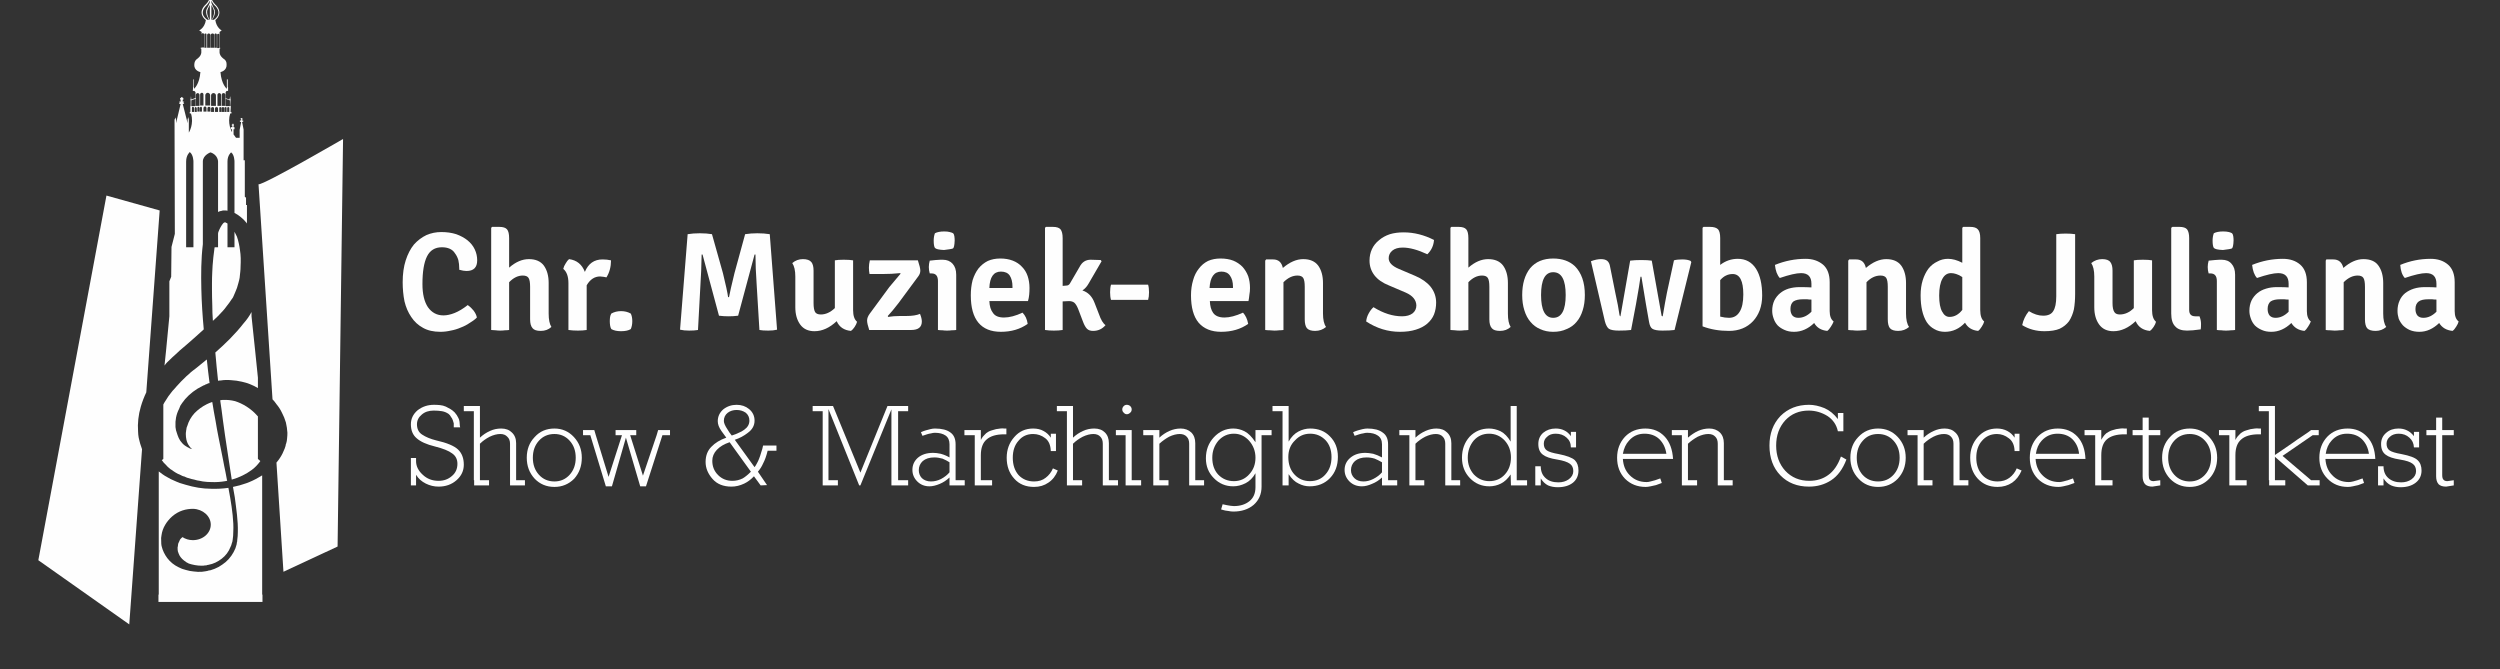 <svg version="1.2" xmlns="http://www.w3.org/2000/svg" viewBox="0 0 822 220" width="822" height="220">
	<rect x="0" y="0" width="822" height="220" fill="#333333" stroke="none"/>
	<title>Logo Juliana Donkere achtergrond - zonder achtergrond</title>
	<style>
		.s0 { fill: #fefefe } 
	</style>
	<g id="Laag 1">
		<g id="&lt;Group&gt;">
			<path id="&lt;Compound Path&gt;" class="s0" d="m151 88.7v-0.4q0-1.5-0.3-2.8-0.4-1.3-1.1-2.2-0.6-1-1.7-1.5-1.1-0.5-2.6-0.5-3.4 0-4.9 3-1.5 3-1.5 9.1 0 4.9 1.8 7.6 1.9 2.7 5.1 2.7 1.7 0 3.7-0.8 2-0.8 4.3-2.6 1 0.7 1.9 1.8 0.9 1.2 1.1 2.3-1 1-2.4 1.8-1.3 0.9-2.9 1.5-1.6 0.7-3.3 1-1.7 0.4-3.4 0.4-3.4 0-5.7-1.3-2.4-1.3-3.9-3.6-1.5-2.2-2.2-5.1-0.6-3-0.6-6.3 0-4.1 1-7.2 1-3.1 2.7-5.2 1.8-2 4.1-3.1 2.3-1 4.9-1 2.7 0 4.9 0.7 2.2 0.8 3.7 2 1.6 1.3 2.4 3 0.8 1.7 0.8 3.6 0 3.5-3.5 3.5-0.5 0-1.1-0.1-0.6-0.1-1.3-0.3z"/>
			<path id="&lt;Compound Path&gt;" class="s0" d="m180.4 93.1v10q0 3 0.9 4.4-1.4 1.3-3.5 1.3-2 0-2.7-0.9-0.8-0.9-0.8-2.9v-10.7q0-2.1-0.5-2.9-0.5-0.8-1.9-0.8-2.4 0-4.5 2.2v15.7q-0.7 0.1-1.4 0.1-0.7 0.1-1.5 0.1-0.8 0-1.5-0.1-0.7 0-1.5-0.1v-33.6l0.3-0.3h2.4q1.8 0 2.5 0.8 0.7 0.8 0.7 2.9v9.7q3.2-2.8 6.5-2.8 3.3 0 4.9 2.1 1.6 2.2 1.6 5.8z"/>
			<path id="&lt;Compound Path&gt;" class="s0" d="m185.2 88.4q0.2-0.9 0.8-1.8 0.5-0.9 1.1-1.4 3.8 0.5 5.2 4.2 1.7-4.1 5.8-4.1 1.5 0 2.8 0.3 0 3.2-1.5 5.6-0.7-0.2-2.1-0.3-2.7 0-4.4 2.9v14.7q-1.3 0.2-2.9 0.2-1.6 0-3.1-0.2v-15.4q0-3.3-1.7-4.7z"/>
			<path id="&lt;Compound Path&gt;" class="s0" d="m201 108.2q-0.3-0.5-0.4-1.2-0.1-0.7-0.1-1.4 0-0.7 0.1-1.4 0.1-0.6 0.4-1.1 1.4-0.8 3.2-0.8 1.8 0 3.2 0.8 0.5 1 0.5 2.5 0 1.5-0.5 2.6-1.1 0.7-3.2 0.7-2 0-3.2-0.7z"/>
			<path id="&lt;Compound Path&gt;" class="s0" d="m223.6 108.4l2.5-31.4q1.8-0.3 4-0.3 2.2 0 4 0.3l3.6 12.8q1.4 5.7 1.7 7.9h0.3q0.4-2.2 1.8-7.9l3.5-12.8q1.9-0.3 4-0.3 2.2 0 4.1 0.3l2.4 31.4q-1.2 0.3-2.9 0.3-1.8 0-2.9-0.2l-0.9-14.8q-0.4-5.7-0.4-10h-0.3l-5.4 20.1q-1.5 0.2-3.1 0.2-1.7 0-3.2-0.2l-5.4-20.1h-0.3q-0.1 5.7-0.4 10l-0.8 14.8q-1.2 0.2-2.9 0.2-1.7 0-3-0.3z"/>
			<path id="&lt;Compound Path&gt;" class="s0" d="m261.5 101v-10.1q0-2.9-1-4.4 1.5-1.3 3.5-1.3 2 0 2.8 1 0.7 0.9 0.7 2.8v10.7q0 2 0.5 2.9 0.5 0.8 1.9 0.8 2.4 0 4.6-2.1v-15.7q1-0.2 2.9-0.2 2 0 3.1 0.2v16.4q0 2.7 1.3 3.8-0.2 0.8-0.8 1.7-0.6 0.9-1.2 1.3-3.4-0.3-4.7-3.2-3.5 3.3-7.3 3.3-3.1 0-4.7-2.2-1.6-2.2-1.6-5.7z"/>
			<path id="&lt;Compound Path&gt;" class="s0" d="m286 103.1l6.4-8.7q0.7-0.9 3.7-4.4l-0.1-0.2q-2.7 0.3-6 0.3h-4.1q-0.2-1-0.2-2.1 0-1.1 0.3-2.4h15.8q0.8 2.4 0.8 3.4 0 1-0.7 1.9l-6.5 8.8q-2 2.6-3.5 4.2l0.1 0.3q1.8-0.3 4-0.3h1.9q3 0 4.6-0.7 0.6 1.5 0.6 2.5 0 2.8-3.5 2.8h-13.8q-0.7-2.1-0.7-3.1 0-1.1 0.9-2.3z"/>
			<path id="&lt;Compound Path&gt;" class="s0" d="m314.4 90.3v18.2q-0.7 0.1-1.5 0.1-0.7 0.1-1.5 0.1-0.8 0-1.5-0.1-0.8 0-1.5-0.1v-16.1q0-2.5-2.1-2.5h-0.6q-0.3-1-0.3-2.1 0-1 0.3-2.1 1.1-0.1 1.9-0.2 0.9-0.1 1.6-0.1h0.8q2 0 3.2 1.3 1.2 1.3 1.2 3.6zm-7-13.6q1.1-0.6 3.1-0.6 1.1 0 1.8 0.2 0.8 0.2 1.1 0.4 0.3 0.3 0.4 1 0.1 0.7 0.1 1.4-0.1 2.4-0.6 2.6-0.4 0.2-2.9 0.5-2.5-0.1-3-0.7-0.4-0.6-0.4-2.4 0-1.3 0.4-2.4z"/>
			<path id="&lt;Compound Path&gt;" fill-rule="evenodd" class="s0" d="m338 99h-12.7q0.1 2.5 1.2 3.9 1 1.5 3.6 1.5 2.7 0 6.1-1.6 1.4 1.4 1.7 3.7-3.7 2.6-8.8 2.6-4.9 0-7.4-3-2.5-3-2.5-9 0-2.7 0.6-5 0.7-2.2 1.9-3.8 1.3-1.6 3.1-2.5 1.8-0.8 4.1-0.8 2.3 0 4.1 0.7 1.8 0.7 3 2 1.3 1.3 1.9 3.1 0.6 1.8 0.6 3.9 0 1.2-0.1 2.2-0.1 1.1-0.4 2.1zm-8.9-9.7q-3.6 0-3.8 5.4h7.6v-0.5q0-2.2-0.9-3.6-0.9-1.3-2.9-1.3z"/>
			<path id="&lt;Compound Path&gt;" class="s0" d="m359.9 99.6l1.4 3.6q1 2.9 2.2 3.7-1.6 1.9-4.1 1.9-1.3 0-2-0.7-0.7-0.7-1.3-2.3l-1.6-4.2q-0.6-1.5-1.3-2.1-0.7-0.5-1.7-0.5-0.9 0-2.1 0.1v9.4q-1.3 0.2-2.9 0.2-1.5 0-2.9-0.2v-33.6l0.3-0.3h2.3q1.8 0 2.5 0.8 0.7 0.9 0.7 2.9v15.7l1.2-0.1q0.8 0 1.2-0.7l3.2-5.5q1.2-2.3 3.6-2.3 1.1 0 3.3 0.1l0.3 0.4-4.3 7.4q-0.8 1.4-2 2.2 2.8 0.9 4 4.1z"/>
			<path id="&lt;Compound Path&gt;" class="s0" d="m377.5 98.6h-12.2q-0.3-1-0.3-2.5 0-1.5 0.3-2.5h12.2q0.3 1 0.3 2.5 0 1.5-0.3 2.5z"/>
			<path id="&lt;Compound Path&gt;" fill-rule="evenodd" class="s0" d="m410.5 99h-12.7q0.1 2.5 1.1 3.9 1.1 1.5 3.7 1.5 2.6 0 6.1-1.6 1.3 1.4 1.7 3.7-3.7 2.6-8.9 2.6-4.8 0-7.4-3-2.5-3-2.5-9 0-2.7 0.7-5 0.6-2.2 1.9-3.8 1.2-1.6 3-2.5 1.8-0.8 4.1-0.8 2.4 0 4.2 0.7 1.7 0.7 3 2 1.2 1.3 1.9 3.1 0.6 1.8 0.6 3.9 0 1.2-0.2 2.2-0.1 1.1-0.3 2.1zm-8.9-9.7q-3.6 0-3.9 5.4h7.7v-0.5q0-2.2-1-3.6-0.9-1.3-2.8-1.3z"/>
			<path id="&lt;Compound Path&gt;" class="s0" d="m435 93.1v10q0 3 1 4.4-1.5 1.3-3.6 1.3-1.9 0-2.7-0.9-0.7-0.9-0.7-2.9v-10.7q0-2.1-0.5-2.9-0.5-0.8-1.9-0.8-2.4 0-4.6 2.2v15.7q-0.7 0.1-1.4 0.1-0.8 0.1-1.6 0.1-0.7 0-1.5-0.1-0.8 0-1.5-0.1v-22.8l0.3-0.4h2.3q2.6 0 3.2 2.8 3.4-2.9 6.7-2.9 3.3 0 4.9 2.1 1.6 2.2 1.6 5.8z"/>
			<path id="&lt;Compound Path&gt;" class="s0" d="m449.2 105.7q0.1-1.3 0.8-2.6 0.7-1.3 1.6-2.1 4.8 3 9.4 3 2.2 0 3.5-1 1.2-1 1.2-2.6-0.1-2.7-3.5-4.2l-5.4-2.3q-3.3-1.3-4.9-3.4-1.6-2.1-1.6-4.8 0-2.1 0.8-3.8 0.8-1.7 2.3-2.9 1.5-1.3 3.6-2 2-0.6 4.5-0.6 5.1 0 10 2.5-0.2 2.8-2.2 4.7-4.7-2.2-8.1-2.2-2.2 0-3.4 1-1.2 1-1.2 2.5 0 2.1 3.3 3.5l5.4 2.3q3.3 1.4 5.1 3.6 1.8 2.3 1.8 5.2 0 2.1-0.7 3.9-0.7 1.7-2.2 3-1.5 1.3-3.8 2-2.2 0.7-5.2 0.7-5.9 0-11.1-3.4z"/>
			<path id="&lt;Compound Path&gt;" class="s0" d="m495.8 93.1v10q0 3 0.9 4.4-1.4 1.3-3.5 1.3-2 0-2.7-0.9-0.8-0.9-0.8-2.9v-10.7q0-2.1-0.5-2.9-0.5-0.8-1.9-0.8-2.4 0-4.5 2.2v15.7q-0.7 0.1-1.4 0.1-0.7 0.1-1.5 0.1-0.8 0-1.5-0.1-0.7 0-1.5-0.1v-33.6l0.3-0.3h2.4q1.8 0 2.5 0.8 0.7 0.8 0.7 2.9v9.7q3.2-2.8 6.5-2.8 3.3 0 4.9 2.1 1.6 2.2 1.6 5.8z"/>
			<path id="&lt;Compound Path&gt;" fill-rule="evenodd" class="s0" d="m517.8 87.5q3.3 3.3 3.3 9.5 0 2.8-0.7 5-0.7 2.3-2 3.8-1.3 1.6-3.3 2.4-1.9 0.9-4.4 0.9-2.4 0-4.3-0.9-1.9-0.8-3.2-2.4-1.3-1.5-2-3.8-0.7-2.2-0.7-5 0-5.5 2.6-8.8 2.7-3.2 7.6-3.2 4.4 0 7.1 2.5zm-7.1 2q-4 0-4 7.5 0 7.5 4 7.5 4.1 0 4.1-7.5 0-7.5-4.1-7.5z"/>
			<path id="&lt;Compound Path&gt;" class="s0" d="m527.7 105.7l-4.6-19.8q1.8-0.7 3.3-0.7 1.4 0 2.1 0.6 0.7 0.6 0.9 1.9l1.7 8.5q1 4.5 1.4 7.4 0.1 0.4 0.3 0.4l3.2-18.3q1.5-0.2 3.6-0.2 2.2 0 3.5 0.2l3.2 17.9q0 0.4 0.4 0.4 0.8-4.8 1.4-7.8l2.3-10.6q1-0.3 2.7-0.3 1.8 0 2.8 0.5l0.2 0.4-5.5 22.3q-1.5 0.2-4 0.2-2.4 0-3.3-0.6-0.8-0.5-1.1-2.3l-1-5.7q-0.9-5.3-1.5-9.1h-0.3q-0.3 2.4-1.5 9.1l-1.6 8.4q-1.6 0.2-4 0.2-2.4 0-3.3-0.6-0.8-0.6-1.3-2.4z"/>
			<path id="&lt;Compound Path&gt;" fill-rule="evenodd" class="s0" d="m559.8 107.3v-32.4l0.3-0.3h2.2q1.8 0 2.6 0.8 0.7 0.8 0.7 2.9v8.8q2.6-2 5.8-2 3.9 0 6 3.3 2 3.2 2 8.8 0 2.6-0.8 4.8-0.8 2.1-2.2 3.6-1.5 1.6-3.5 2.4-2 0.8-4.4 0.8-4.8 0-8.7-1.5zm9.9-17.2q-1.2 0-2.2 0.5-0.9 0.4-1.9 1.5v12q1.6 0.4 2.9 0.4 2.3 0 3.5-2 1.2-1.9 1.2-5.7 0-6.7-3.5-6.7z"/>
			<path id="&lt;Compound Path&gt;" fill-rule="evenodd" class="s0" d="m602.9 105.7q-0.3 0.8-0.9 1.7-0.6 1-1.2 1.4-3-0.3-4.3-2.6-3 2.9-6.6 2.9-1.8 0-3.1-0.6-1.4-0.6-2.3-1.5-0.9-1-1.3-2.2-0.5-1.3-0.5-2.6 0-1.9 0.7-3.4 0.7-1.4 1.9-2.4 1.2-1 2.8-1.5 1.7-0.5 3.6-0.5 2.5 0 3.9 0.1v-1.2q0-3.5-3.4-3.5-2.3 0-7 1.6-1.3-1.4-1.6-4.3 4.9-2 10.1-2 3.4 0 5.7 1.9 2.2 1.9 2.2 5.8v9.5q0 2.4 1.3 3.4zm-11.6-1.2q2.3 0 4.3-2v-4q-0.8 0-1.4-0.1-0.7 0-1.4 0-2 0-3.1 0.7-1 0.8-1 2.5 0 1.4 0.7 2.2 0.7 0.7 1.9 0.7z"/>
			<path id="&lt;Compound Path&gt;" class="s0" d="m626.7 93.1v10q0 3 1 4.4-1.5 1.3-3.6 1.3-1.9 0-2.7-0.9-0.7-0.9-0.7-2.9v-10.7q0-2.1-0.5-2.9-0.5-0.8-1.9-0.8-2.5 0-4.6 2.2v15.7q-0.7 0.1-1.4 0.1-0.8 0.1-1.6 0.1-0.8 0-1.5-0.1-0.8 0-1.5-0.1v-22.8l0.3-0.4h2.3q2.6 0 3.2 2.8 3.4-2.9 6.7-2.9 3.3 0 4.9 2.1 1.6 2.2 1.6 5.8z"/>
			<path id="&lt;Compound Path&gt;" fill-rule="evenodd" class="s0" d="m640.5 85.1q2.2 0 4.7 1.3v-11.5l0.3-0.3h2.3q1.8 0 2.5 0.8 0.8 0.8 0.8 2.9v23.6q0 2.8 1.3 3.8-0.2 0.8-0.8 1.7-0.6 1-1.2 1.4-3-0.3-4.3-2.7-2.8 3-6.6 3-2 0-3.5-0.9-1.5-0.8-2.5-2.3-1-1.6-1.5-3.8-0.5-2.2-0.5-5 0-2.8 0.7-5 0.7-2.2 1.9-3.8 1.2-1.5 2.9-2.3 1.6-0.9 3.5-0.9zm0.5 19.1q2.4 0 4.2-2.3v-10.8q-1-0.7-2-1-0.9-0.3-1.7-0.3-1.8 0-2.8 1.8-1.1 1.9-1.1 5.6 0 3.6 1 5.3 0.9 1.7 2.4 1.7z"/>
			<path id="&lt;Compound Path&gt;" class="s0" d="m667.1 102.3q2.4 1.5 4.7 1.5 2.4 0 3.3-1.5 1-1.5 1-4.9v-20.4q1.3-0.2 3.1-0.2 1.8 0 3.1 0.2v19.7q0 2.7-0.4 5-0.5 2.2-1.6 3.9-1.2 1.6-3.1 2.5-1.9 0.8-5 0.8-4.1 0-7.3-2 0.5-2.5 2.2-4.6z"/>
			<path id="&lt;Compound Path&gt;" class="s0" d="m688.6 101v-10.1q0-2.9-1-4.4 1.6-1.3 3.6-1.3 2 0 2.7 1 0.7 0.9 0.7 2.8v10.7q0 2 0.6 2.9 0.5 0.8 1.8 0.8 2.5 0 4.6-2.1v-15.7q1-0.2 3-0.2 1.9 0 3 0.2v16.4q0 2.7 1.3 3.8-0.2 0.8-0.8 1.7-0.6 0.9-1.2 1.3-3.4-0.3-4.7-3.2-3.5 3.3-7.3 3.3-3.1 0-4.7-2.2-1.6-2.2-1.6-5.7z"/>
			<path id="&lt;Compound Path&gt;" class="s0" d="m721.8 104h1.4q0.5 1.3 0.5 2.5 0 1.2-0.1 1.8-2.8 0.4-4.5 0.4-2.7 0-3.9-1.4-1.3-1.3-1.3-4.2v-28.2l0.4-0.3h2.3q1.8 0 2.5 0.8 0.7 0.9 0.7 2.9v23.6q0 2.1 2 2.1z"/>
			<path id="&lt;Compound Path&gt;" class="s0" d="m734.9 90.3v18.2q-0.7 0.1-1.4 0.1-0.8 0.1-1.6 0.1-0.8 0-1.5-0.1-0.8 0-1.5-0.1v-16.1q0-2.5-2.1-2.5h-0.6q-0.3-1-0.3-2.1 0-1 0.3-2.1 1.1-0.1 2-0.2 0.9-0.1 1.5-0.1h0.8q2.1 0 3.2 1.3 1.2 1.3 1.2 3.6zm-7-13.6q1.1-0.6 3.1-0.6 1.1 0 1.9 0.2 0.7 0.2 1 0.4 0.3 0.3 0.4 1 0.1 0.7 0.1 1.4-0.1 2.4-0.6 2.6-0.4 0.2-2.9 0.5-2.5-0.1-3-0.7-0.4-0.6-0.4-2.4 0-1.3 0.4-2.4z"/>
			<path id="&lt;Compound Path&gt;" fill-rule="evenodd" class="s0" d="m759.8 105.7q-0.3 0.8-0.9 1.7-0.6 1-1.2 1.4-2.9-0.3-4.3-2.6-3 2.9-6.6 2.9-1.8 0-3.1-0.6-1.4-0.6-2.3-1.5-0.9-1-1.3-2.2-0.5-1.3-0.5-2.6 0-1.9 0.7-3.4 0.7-1.4 1.9-2.4 1.2-1 2.9-1.5 1.6-0.5 3.5-0.5 2.5 0 3.9 0.1v-1.2q0-3.5-3.4-3.5-2.3 0-7 1.6-1.3-1.4-1.6-4.3 4.9-2 10.1-2 3.5 0 5.7 1.9 2.2 1.9 2.2 5.8v9.5q0 2.4 1.3 3.4zm-11.6-1.2q2.3 0 4.3-2v-4q-0.7 0-1.4-0.1-0.7 0-1.4 0-2 0-3.1 0.7-1 0.8-1 2.5 0 1.4 0.7 2.2 0.7 0.7 1.9 0.7z"/>
			<path id="&lt;Compound Path&gt;" class="s0" d="m783.6 93.1v10q0 3 1 4.4-1.5 1.3-3.5 1.3-2 0-2.8-0.9-0.7-0.9-0.7-2.9v-10.7q0-2.1-0.5-2.9-0.5-0.8-1.9-0.8-2.4 0-4.6 2.2v15.7q-0.6 0.1-1.4 0.1-0.8 0.1-1.6 0.1-0.7 0-1.5-0.1-0.8 0-1.4-0.1v-22.8l0.2-0.4h2.3q2.6 0 3.3 2.8 3.3-2.9 6.6-2.9 3.4 0 4.9 2.1 1.6 2.2 1.6 5.8z"/>
			<path id="&lt;Compound Path&gt;" fill-rule="evenodd" class="s0" d="m808.4 105.7q-0.2 0.8-0.8 1.7-0.6 1-1.2 1.4-3-0.3-4.4-2.6-3 2.9-6.5 2.9-1.8 0-3.2-0.6-1.3-0.6-2.2-1.5-0.9-1-1.4-2.2-0.4-1.3-0.4-2.6 0-1.9 0.7-3.4 0.6-1.4 1.8-2.4 1.3-1 2.9-1.5 1.6-0.5 3.6-0.5 2.5 0 3.8 0.1v-1.2q0-3.5-3.4-3.5-2.3 0-7 1.6-1.3-1.4-1.5-4.3 4.8-2 10-2 3.5 0 5.7 1.9 2.2 1.9 2.2 5.8v9.5q0 2.4 1.3 3.4zm-11.6-1.2q2.3 0 4.3-2v-4q-0.7 0-1.4-0.1-0.7 0-1.3 0-2.1 0-3.1 0.7-1.1 0.8-1.1 2.5 0 1.4 0.7 2.2 0.7 0.7 1.9 0.7z"/>
		</g>
		<g id="&lt;Group&gt;">
			<path id="&lt;Compound Path&gt;" class="s0" d="m150.1 157.9q-2.4 2.1-5.9 2.1-2.2 0-4.2-1-1-0.5-1.8-1.2-0.8-0.7-1.4-1.7v3.5h-1.7v-9h1.7v1q0 2.5 2.2 4.5 2.1 2 5.2 2 2.6 0 4.4-1.6 1.8-1.5 1.8-4 0-2.2-1.7-3.4-1.7-1.3-5.7-2.3-4.1-1-6-2.7-1.9-1.6-1.9-4.6 0-2.7 2.2-4.6 2.3-1.8 5.4-1.8 1 0 2 0.1 1 0.1 1.9 0.5 0.8 0.4 1.5 0.8 0.7 0.4 1.4 1.1 0.4 0.5 0.7 0.9 0.2 0.3 0.5 0.9 0.3 0.5 0.4 1.3 0.1 0.8 0.1 1.3 0.1 0.5 0.1 0.5h-2.1v-0.5q0-0.3 0-0.8-0.1-0.5-0.3-1-0.2-0.6-0.6-1.1-0.3-0.6-0.8-1-1-0.7-2.2-0.9-1.2-0.2-2.7-0.2-2.4 0-3.9 1.3-1.6 1.3-1.6 3.2 0 2.3 1.7 3.4 1.8 1.2 4.6 1.9 5.3 1.2 7.2 3 1.9 1.8 1.9 5 0 3-2.4 5.1z"/>
			<path id="&lt;Compound Path&gt;" class="s0" d="m167.7 159.6v-1.7-12q0-1.5-0.9-2.3-0.8-0.9-2.3-0.9-1.6 0-3.5 0.9-1.9 1-3.2 2.3v12h3v1.7h-4.9v-1.7h-0.1v-22.7h-3.3v-1.7h5.3v10.4q1.5-1.4 3.3-2.2 1.7-0.8 3.7-0.8 2.2 0 3.5 1.3 1.4 1.3 1.4 3.5v12.2h2.9v1.7z"/>
			<path id="&lt;Compound Path&gt;" fill-rule="evenodd" class="s0" d="m188.8 157.4q-2.7 2.7-6.5 2.7-3.9 0-6.5-2.7-2.6-2.8-2.6-6.9 0-4.1 2.6-6.8 2.5-2.8 6.5-2.8 3.8 0 6.4 2.8 2.6 2.8 2.6 6.8 0 4.1-2.5 6.9zm-1.5-12.5q-2-2.2-5-2.2-3.1 0-5.1 2.2-2 2.2-2 5.6 0 3.4 2 5.6 2 2.2 5.1 2.2 3 0 5-2.2 2-2.2 2-5.6 0-3.4-2-5.6z"/>
			<path id="&lt;Compound Path&gt;" class="s0" d="m217.8 143.1l-5.4 16.8h-1.9l-4.7-16-4.6 16h-2l-5.1-16.8h-2.4v-1.7h3.7l0.5 1.7 4.2 13.7 4.4-13.7h-2.1v-1.7h6.8v1.7h-2l4.2 13.3 4.5-13.3 0.5-1.7h3.9v1.7z"/>
			<path id="&lt;Compound Path&gt;" fill-rule="evenodd" class="s0" d="m252.4 148.2q-0.6 2.5-1.5 4.2-0.6 1.4-1.7 2.7l3 4.4-2.1 0.1-2.2-3q-1.5 1.6-3.2 2.4-2.1 1-4.2 1-4 0-6.2-2.5-2.3-2.6-2.3-5.6 0-3.1 1.9-5 1.8-1.9 4.9-3-0.7-0.9-1.6-2.2-1.2-1.7-1.2-3.2 0-2.3 1.8-3.9 1.9-1.5 4.4-1.5 2.4 0 4.1 1.4 1.8 1.5 1.8 3.8 0 2.4-2.2 4-1.9 1.5-4.3 2.3l6.5 9q0.4-0.5 0.8-1.3 0.4-0.7 0.7-1.5 0.4-1 0.7-2.1 0.4-1.1 0.6-2.2h4.4v1.7zm-12.5-2.8q-2.7 0.9-4.2 2.5-1.5 1.6-1.5 3.6 0 2.8 1.9 4.7 1.9 1.9 4.7 1.9 1.8 0 3.4-0.8 1.2-0.7 2.7-2.2zm5.3-9.7q-1.3-0.9-3-0.9-1.7 0-2.9 0.9-1.3 1-1.3 2.7 0 1 1.2 2.8 0.4 0.6 0.7 1.1 0.4 0.5 0.7 0.9 1.3-0.4 2.3-0.9 1-0.4 1.8-1 1.7-1.2 1.7-3 0-1.6-1.2-2.6z"/>
			<path id="&lt;Compound Path&gt;" class="s0" d="m293.1 159.6v-1.7-23.3l-10.2 25h-0.4l-10.1-25.1v23.4h3.1v1.7h-5v-1.7-22.7h-3.3v-1.7h6.7l9 21.9 8.9-21.9h6.8v1.7h-3.3v22.7h3.3v1.7z"/>
			<path id="&lt;Compound Path&gt;" fill-rule="evenodd" class="s0" d="m312.2 159.6v-2.6q-1.5 1.4-3.2 2.1-1.9 0.8-3.4 0.8-2.4 0-4-1.6-1.6-1.6-1.6-3.8 0-2.4 1.8-4 1.9-1.6 5-1.6 1.1 0 2.5 0.3 1.5 0.4 2.9 1.2v-4.3q0-2-1.3-2.9-1.3-0.9-3.5-0.9-0.6 0-1.3 0.2-0.7 0.1-1.3 0.3-0.7 0.2-1.5 0.5l-0.5-1.2q0.9-0.4 1.6-0.6 0.7-0.2 1.5-0.4 0.8-0.2 1.5-0.2 3.4 0 5.1 1.3 1.7 1.2 1.7 3.9v11.8h3v1.7zm0-7.6q-1.1-0.7-2.3-1.2-1.4-0.4-2.7-0.4-2.4 0-3.8 1.2-1.3 1.2-1.3 3 0 1.5 1 2.6 1.2 1.1 3 1.1 1.7 0 3.3-0.8 1.7-0.9 2.8-2.2z"/>
			<path id="&lt;Compound Path&gt;" class="s0" d="m330.2 142.8q-3.9 0-5.8 1.7-1.9 1.6-1.9 5.2v8.2h3.7v1.7h-5.7v-1.7-14.8h-3.4v-1.7h5.4v3.2q0.1 0 0.3-0.5 0.3-0.5 0.9-1.1 0.6-0.7 1.2-1 0.5-0.3 1.2-0.5 0.6-0.2 1.4-0.4 0.7-0.1 1.4-0.2 0.7-0.1 1.3 0h0.7v1.9z"/>
			<path id="&lt;Compound Path&gt;" class="s0" d="m344.7 158.7q-2 1.4-4.7 1.4-4.1 0-6.5-2.7-2.5-2.7-2.5-6.9 0-4 2.5-6.8 2.4-2.8 6.2-2.8 2 0 3.4 0.8 1.5 0.8 2.4 2.2v-1.3h1.7v5.7h-1.7q-0.1-2.9-1.8-4.2-1.8-1.4-4-1.4-3 0-4.8 2.2-1.9 2.1-1.9 5.6 0 3.5 1.9 5.7 2 2.1 5.1 2.1 2.3 0 3.8-1.2 1.6-1.2 2.4-3.1l1.6 0.7q-1 2.6-3.1 4z"/>
			<path id="&lt;Compound Path&gt;" class="s0" d="m362.6 159.6v-1.7-12q0-1.5-0.8-2.3-0.8-0.9-2.3-0.9-1.6 0-3.5 0.9-1.9 1-3.2 2.3v12h3v1.7h-5v-1.7-22.7h-3.3v-1.7h5.3v10.4q1.5-1.4 3.3-2.2 1.7-0.8 3.7-0.8 2.2 0 3.5 1.3 1.3 1.3 1.3 3.5v12.2h3v1.7z"/>
			<path id="&lt;Compound Path&gt;" class="s0" d="m370.1 159.6v-1.7-14.8h-3.2v-1.7h5.2v16.5h3.1v1.7zm1.5-23.9q-0.5 0.5-1.1 0.5-0.6 0-1-0.5-0.5-0.4-0.5-1.1 0-0.6 0.5-1.1 0.4-0.4 1-0.4 0.6 0 1.1 0.4 0.5 0.5 0.5 1.1 0 0.7-0.5 1.1z"/>
			<path id="&lt;Compound Path&gt;" class="s0" d="m391 159.6v-1.7-12q0-1.5-0.8-2.3-0.8-0.9-2.3-0.9-1.6 0-3.5 0.9-1.8 1-3.2 2.3v12h3v1.7h-5v-1.7-14.8h-3.3v-1.7h5.3v2.5q1.5-1.4 3.3-2.2 1.8-0.8 3.7-0.8 2.1 0 3.5 1.3 1.3 1.3 1.3 3.5v12.2h2.9v1.7z"/>
			<path id="&lt;Compound Path&gt;" fill-rule="evenodd" class="s0" d="m414.8 143.1v16.9q0 3.7-2.6 6-2.6 2.2-6.7 2.2-0.7 0-1.7-0.2-1-0.1-1.6-0.3-0.6-0.2-0.7-0.2l0.5-1.7q0.8 0.2 1.4 0.3 0.6 0.1 1.2 0.2 0.7 0.1 1.1 0.1 3.1 0 5.1-1.6 2-1.6 2-4.6v-4.6q-1.3 2.3-3.3 3.3-2 1-4 1-3.8 0-6.4-2.7-2.6-2.6-2.6-6.5 0-4.1 2.6-6.9 2.7-2.9 6.4-2.9 1.9 0 3.7 0.9 1.8 0.9 3.6 3.6v-4h5.3v1.7zm-4.1 1.8q-2.1-2.3-5-2.3-3 0-5.1 2.3-2 2.4-2 5.6 0 3.4 1.9 5.5 2.1 2.2 5.2 2.2 3 0 5-2.2 2.1-2.2 2.1-5.5 0-3.2-2.1-5.6z"/>
			<path id="&lt;Compound Path&gt;" fill-rule="evenodd" class="s0" d="m437.3 157.2q-2.6 2.7-6.7 2.7-1.9 0-3.6-0.9-1.8-0.8-3.3-3.1v3.7h-2v-24.4h-3.3v-1.7h5.3v11.7q1.3-2.3 3.2-3.3 1.9-1 3.9-1 4 0 6.5 2.6 2.6 2.6 2.6 6.7 0 4.3-2.6 7zm-1.4-12.4q-2.1-2.2-5.1-2.2-3 0-5 2.2-2.2 2.1-2.2 5.5 0 3.6 2.1 5.8 2 2.1 5 2.1 3.2 0 5.1-2.2 2-2.2 2-5.7 0-3.4-1.9-5.5z"/>
			<path id="&lt;Compound Path&gt;" fill-rule="evenodd" class="s0" d="m454.4 159.6v-2.6q-1.5 1.4-3.3 2.1-1.8 0.8-3.3 0.8-2.5 0-4.1-1.6-1.6-1.6-1.6-3.8 0-2.4 1.9-4 1.9-1.6 4.9-1.6 1.1 0 2.6 0.3 1.4 0.4 2.9 1.2v-4.3q0-2-1.4-2.9-1.3-0.9-3.5-0.9-0.6 0-1.3 0.2-0.7 0.1-1.3 0.3-0.6 0.2-1.5 0.5l-0.5-1.2q0.9-0.4 1.6-0.6 0.7-0.2 1.5-0.4 0.9-0.2 1.6-0.2 3.3 0 5 1.3 1.8 1.2 1.8 3.9v11.8h3v1.7zm0-7.6q-1.2-0.7-2.4-1.2-1.3-0.4-2.7-0.4-2.4 0-3.8 1.2-1.3 1.2-1.3 3 0 1.5 1.1 2.6 1.1 1.1 3 1.1 1.6 0 3.2-0.8 1.8-0.9 2.9-2.2z"/>
			<path id="&lt;Compound Path&gt;" class="s0" d="m475.2 159.6v-1.7-12q0-1.5-0.8-2.3-0.8-0.9-2.3-0.9-1.6 0-3.5 0.9-1.9 1-3.2 2.3v12h2.9v1.7h-4.9v-1.7-14.8h-3.3v-1.7h5.3v2.5q1.5-1.4 3.3-2.2 1.8-0.8 3.6-0.8 2.2 0 3.5 1.3 1.4 1.3 1.4 3.5v12.2h2.9v1.7z"/>
			<path id="&lt;Compound Path&gt;" fill-rule="evenodd" class="s0" d="m496.8 159.6l-0.1-3.6q-1.4 2.1-3.2 3-1.8 0.9-3.8 0.9-3.8 0-6.4-2.7-2.6-2.7-2.6-6.7 0-4.1 2.5-6.9 2.6-2.7 6.4-2.7 1.9 0 3.8 0.9 1.9 1 3.3 3.4v-11.7h2v24.4h3.4v1.7zm-2.1-14.8q-2.1-2.2-5.1-2.2-3 0-5 2.2-2 2.4-2 5.7 0 3.2 2 5.5 2.1 2.2 5.1 2.2 3.1 0 5.1-2.2 2-2.2 2-5.6 0-3.3-2.1-5.6z"/>
			<path id="&lt;Compound Path&gt;" class="s0" d="m517.2 158.7q-1.9 1.5-5 1.5-1.8 0-3.2-0.6-1.4-0.7-2.4-2.3v2.3h-1.8v-6.3h1.8q0 2.5 1.6 3.9 1.5 1.4 4.2 1.4 2 0 3.4-1 1.5-1.1 1.5-2.7 0-1.6-1.1-2.4-1.2-0.9-4.2-1.4-3.3-0.5-4.7-1.6-1.5-1.1-1.5-3.5 0-2.3 1.6-3.7 1.7-1.4 4.1-1.4 1.6 0 2.8 0.6 1.3 0.6 2.2 1.9v-1.4h1.7v5.1h-1.7q0-2-1.4-3.2-1.4-1.3-3.6-1.3-1.8 0-2.8 1-1.1 0.9-1.1 2.3 0 1.5 1 2.2 1 0.7 3.9 1.2 4 0.8 5.3 2 1.2 1.2 1.2 3.4 0 2.5-1.8 4z"/>
			<path id="&lt;Compound Path&gt;" fill-rule="evenodd" class="s0" d="m533.6 150.9q0.2 3.3 2.2 5.3 2.2 2.3 5.6 2.3 0.6 0 1.3-0.2 0.8-0.2 1.5-0.4 0.7-0.2 1.7-0.6l0.5 1.5q-1.1 0.4-1.9 0.7-0.9 0.2-1.8 0.4-0.9 0.2-1.6 0.2-4.1 0-6.8-2.7-2.6-2.7-2.6-6.9 0-4.1 2.6-6.9 2.6-2.7 6.7-2.7 3.9 0 6.4 2.7 2.4 2.6 2.7 7.3zm12-6.5q-1.9-1.8-4.9-1.8-3.1 0-5.1 2.3-1.5 1.6-2 4.3h14.3q-0.4-2.9-2.3-4.8z"/>
			<path id="&lt;Compound Path&gt;" class="s0" d="m564.8 159.6v-1.7-12q0-1.5-0.8-2.3-0.8-0.9-2.3-0.9-1.6 0-3.5 0.9-1.8 1-3.2 2.3v12h3v1.7h-5v-1.7-14.8h-3.3v-1.7h5.3v2.5q1.6-1.4 3.3-2.2 1.8-0.8 3.7-0.8 2.1 0 3.5 1.3 1.3 1.3 1.3 3.5v12.2h2.9v1.7z"/>
			<path id="&lt;Compound Path&gt;" class="s0" d="m602.1 157.9q-3.2 2.1-7.3 2.1-5.8 0-9.4-3.7-3.6-3.7-3.6-9.8 0-5.9 3.6-9.7 3.7-3.7 9.4-3.7 2.4 0 5.1 1.1 2.5 1.1 4.4 3.6v-2h1.8v6h-1.8q-0.7-3.2-3.4-5-2.9-1.8-6.2-1.8-4.7 0-7.7 3.2-3 3.3-3 8.3 0 5 3 8.3 3.1 3.3 7.9 3.3 3.6 0 6.2-1.9 2.7-1.9 4.2-6.1l1.8 1q-1.8 4.7-5 6.8z"/>
			<path id="&lt;Compound Path&gt;" fill-rule="evenodd" class="s0" d="m624 157.4q-2.6 2.7-6.5 2.7-3.9 0-6.4-2.7-2.7-2.8-2.7-6.9 0-4.1 2.6-6.8 2.6-2.8 6.5-2.8 3.9 0 6.5 2.8 2.6 2.8 2.6 6.8 0 4.1-2.6 6.9zm-1.4-12.5q-2-2.2-5.1-2.2-3.1 0-5 2.2-2 2.2-2 5.6 0 3.4 1.9 5.6 2 2.2 5.1 2.2 3.1 0 5.1-2.2 2-2.2 2-5.6 0-3.4-2-5.6z"/>
			<path id="&lt;Compound Path&gt;" class="s0" d="m642.3 159.6v-1.7-12q0-1.5-0.8-2.3-0.8-0.9-2.3-0.9-1.7 0-3.5 0.9-1.9 1-3.2 2.3v12h2.9v1.7h-4.9v-1.7-14.8h-3.3v-1.7h5.3v2.5q1.5-1.4 3.3-2.2 1.7-0.8 3.6-0.8 2.2 0 3.5 1.3 1.4 1.3 1.4 3.5v12.2h2.9v1.7z"/>
			<path id="&lt;Compound Path&gt;" class="s0" d="m661.6 158.7q-2.1 1.4-4.8 1.4-4 0-6.5-2.7-2.5-2.7-2.5-6.9 0-4 2.5-6.8 2.5-2.8 6.3-2.8 1.9 0 3.4 0.8 1.5 0.8 2.4 2.2v-1.3h1.6v5.7h-1.6q-0.1-2.9-1.9-4.2-1.8-1.4-3.9-1.4-3 0-4.9 2.2-1.9 2.1-1.9 5.6 0 3.5 2 5.7 1.9 2.1 5 2.1 2.3 0 3.9-1.2 1.6-1.2 2.4-3.1l1.6 0.7q-1.1 2.6-3.1 4z"/>
			<path id="&lt;Compound Path&gt;" fill-rule="evenodd" class="s0" d="m669.3 150.9q0.2 3.3 2.2 5.3 2.2 2.3 5.6 2.3 0.5 0 1.3-0.2 0.8-0.2 1.5-0.4 0.7-0.2 1.7-0.6l0.5 1.5q-1.2 0.4-2 0.7-0.8 0.2-1.7 0.4-0.9 0.2-1.6 0.2-4.1 0-6.8-2.7-2.6-2.7-2.6-6.9 0-4.1 2.6-6.9 2.6-2.7 6.6-2.7 4 0 6.5 2.7 2.4 2.6 2.6 7.3zm12.1-6.5q-1.9-1.8-4.9-1.8-3.1 0-5.2 2.3-1.5 1.6-1.9 4.3h14.2q-0.3-2.9-2.2-4.8z"/>
			<path id="&lt;Compound Path&gt;" class="s0" d="m698.5 142.8q-3.9 0-5.8 1.7-1.8 1.6-1.8 5.2v8.2h3.7v1.7h-5.7v-1.7-14.8h-3.5v-1.7h5.5v3.2q0 0 0.3-0.5 0.3-0.5 0.8-1.1 0.6-0.7 1.3-1 0.5-0.3 1.1-0.5 0.7-0.2 1.4-0.4 0.7-0.1 1.4-0.2 0.7-0.1 1.3 0h0.8v1.9z"/>
			<path id="&lt;Compound Path&gt;" class="s0" d="m707.7 160q-1.6 0-2.4-0.8-0.8-0.9-0.8-2.6v-13.5h-3.3v-1.7h3.3v-4.1h2v4.1h3.8v1.7h-3.8v13.1q0 1.1 0.3 1.5 0.4 0.5 1.3 0.5l2.2-0.3v1.7z"/>
			<path id="&lt;Compound Path&gt;" fill-rule="evenodd" class="s0" d="m726.4 157.4q-2.6 2.7-6.4 2.7-3.9 0-6.5-2.7-2.6-2.8-2.6-6.9 0-4.1 2.6-6.8 2.5-2.8 6.5-2.8 3.8 0 6.4 2.8 2.6 2.8 2.6 6.8 0 4.1-2.6 6.9zm-1.4-12.5q-2-2.2-5-2.2-3.1 0-5.1 2.2-2 2.2-2 5.6 0 3.4 2 5.6 2 2.2 5.1 2.2 3 0 5-2.2 2-2.2 2-5.6 0-3.4-2-5.6z"/>
			<path id="&lt;Compound Path&gt;" class="s0" d="m742.7 142.8q-3.9 0-5.8 1.7-1.9 1.6-1.9 5.2v8.2h3.7v1.7h-5.7v-1.7-14.8h-3.4v-1.7h5.4v3.2q0.1 0 0.3-0.5 0.3-0.5 0.9-1.1 0.6-0.7 1.2-1 0.5-0.3 1.2-0.5 0.6-0.2 1.4-0.4 0.7-0.1 1.4-0.2 0.7-0.1 1.3 0h0.7v1.9z"/>
			<path id="&lt;Compound Path&gt;" class="s0" d="m758.8 159.6l-10.8-9.4v7.7h3.4v1.7h-5.3v-1.7h-0.1v-22.7h-3.3v-1.7h5.3v16.1q1.2-0.8 2.8-1.9 1.6-1.1 3.2-2.2 1.5-1.1 2.9-2 1.4-1 2.2-1.5 0.7-0.5 0.8-0.6h2.5v1.7h-2l-9.9 6.8 9.4 8h2.8v1.7z"/>
			<path id="&lt;Compound Path&gt;" fill-rule="evenodd" class="s0" d="m764.6 150.9q0.2 3.3 2.2 5.3 2.1 2.3 5.5 2.3 0.6 0 1.4-0.2 0.8-0.2 1.4-0.4 0.7-0.2 1.7-0.6l0.5 1.5q-1.1 0.4-1.9 0.7-0.8 0.2-1.8 0.4-0.9 0.2-1.6 0.2-4.1 0-6.7-2.7-2.7-2.7-2.7-6.9 0-4.1 2.6-6.9 2.6-2.7 6.7-2.7 3.9 0 6.4 2.7 2.5 2.6 2.7 7.3zm12-6.5q-1.9-1.8-4.9-1.8-3.1 0-5.1 2.3-1.5 1.6-1.9 4.3h14.2q-0.4-2.9-2.3-4.8z"/>
			<path id="&lt;Compound Path&gt;" class="s0" d="m794.3 158.7q-1.9 1.5-5 1.5-1.7 0-3.1-0.6-1.5-0.7-2.5-2.3v2.3h-1.8v-6.3h1.8q0 2.5 1.6 3.9 1.6 1.4 4.2 1.4 2 0 3.4-1 1.5-1.1 1.5-2.7 0-1.6-1.1-2.4-1.1-0.9-4.2-1.4-3.3-0.5-4.7-1.6-1.5-1.1-1.5-3.5 0-2.3 1.7-3.7 1.6-1.4 4-1.4 1.6 0 2.8 0.6 1.3 0.6 2.3 1.9v-1.4h1.7v5.1h-1.7q-0.1-2-1.5-3.2-1.4-1.3-3.5-1.3-1.8 0-2.9 1-1.1 0.9-1.1 2.3 0 1.5 1 2.2 1 0.7 3.9 1.2 4.1 0.8 5.3 2 1.3 1.2 1.3 3.4 0 2.5-1.9 4z"/>
			<path id="&lt;Compound Path&gt;" class="s0" d="m804.3 160q-1.7 0-2.5-0.8-0.8-0.9-0.8-2.6v-13.5h-3.2v-1.7h3.2v-4.1h2v4.1h3.8v1.7h-3.8v13.1q0 1.1 0.4 1.5 0.4 0.5 1.3 0.5l2.1-0.3v1.7z"/>
		</g>
		<g id="&lt;Group&gt;">
			<path id="&lt;Path&gt;" class="s0" d="m73.9 73.1q0 0 0 0 0 0 0 0 0 0 0 0z"/>
			<path id="&lt;Path&gt;" class="s0" d="m69.9 87.4q-0.1 1-0.1 1.9-0.1 1.9-0.1 3.8 0 1 0 1.9 0 2.7 0.1 5.3 0 2.6 0.2 5.2 0.9-0.8 1.7-1.6 0.8-0.9 1.6-1.7 0.3-0.4 0.6-0.7 0.3-0.4 0.6-0.8 0.9-1.1 1.6-2.2 0.2-0.3 0.5-0.7 0.4-0.8 0.7-1.6 0.7-1.5 1.1-3.2c0.2-0.6 0.3-1.2 0.4-1.7l0.1-1 0.1-0.9q0.1-0.9 0.1-1.8c0.1-1.8 0.1-3.6-0.2-5.4-0.2-1.5-0.5-3-1-4.4q-0.4-0.8-0.8-1.6v5.1h-2.3c0 0 0-3.4 0-7.8q-0.1-0.1-0.3-0.2 0 0-0.1 0-0.2-0.1-0.3-0.2-0.1 0-0.2 0 0 0 0 0 0 0 0 0 0 0 0.1 0h-0.1q-0.1 0-0.4 0.2 0 0.1-0.1 0.1c-0.6 0.7-1.2 1.8-1.6 2.9q-0.1 0.3-0.1 0.6v4.4h-1.1q-0.1 0.2-0.1 0.5-0.4 2.8-0.6 5.6z"/>
			<path id="&lt;Path&gt;" class="s0" d="m73.9 73.1q0 0 0 0 0 0 0 0 0 0 0 0z"/>
			<path id="&lt;Path&gt;" class="s0" d="m86.2 182.5v-26.2q-0.6 0.4-1.2 0.7c-2.5 1.5-5.4 2.5-8.4 3.1q0.3 1.7 0.6 3.4c0.5 3.9 1.1 7.7 1 11.4q0 1.4-0.2 2.7c0 0.3 0 0.5-0.1 0.7l-0.1 0.7c-0.1 0.4-0.3 0.9-0.4 1.3-0.7 1.7-1.8 3.3-3.2 4.5q-1.1 0.9-2.3 1.6-1.3 0.7-2.7 1.1l-0.7 0.1-0.1 0.1h-0.2l-0.4 0.1c-0.4 0.1-0.9 0.1-1.4 0.2q-1.3 0.1-2.7-0.1-1.3-0.1-2.6-0.5-1.3-0.3-2.4-0.9c-1.5-0.7-2.8-1.8-3.7-3-0.9-1.2-1.5-2.5-1.8-3.7-0.2-0.7-0.2-1.3-0.2-2q-0.1-0.9 0.1-1.8c0.3-2.4 1.7-4.6 3.5-6.2 2.2-1.9 4.6-2.5 6.9-2.5 3.2 0.1 5.8 2.4 5.8 5.2 0 2.8-2.6 5.1-5.9 5.1-1.3 0-2.5-0.4-3.4-1q-0.4 0.3-0.8 0.8-0.2 0.4-0.4 0.9c-0.2 0.3-0.3 0.8-0.3 1.1v0.1 0.1 0.1c0 0 0 0.1-0.1 0v0.3q0 0.3 0 0.6c0 0.4 0.1 0.9 0.3 1.3 0.3 0.9 0.9 1.7 1.8 2.4q0.7 0.6 1.6 1 0.9 0.3 2 0.5 1.1 0.2 2.2 0.2c0.4 0 0.8 0 1.1-0.1h0.4c0 0 0.1 0 0.1 0l0.1-0.1 0.6-0.1c1.6-0.3 3-1 4.3-2 1.3-1 2.3-2.3 2.9-3.9 0.2-0.3 0.3-0.7 0.4-1.1l0.2-0.6c0-0.2 0.1-0.4 0.1-0.6q0.2-1.3 0.2-2.6c0.1-1.8 0-3.6-0.2-5.5q-0.3-2.8-0.8-5.7-0.3-1.7-0.6-3.3-2.8 0.4-5.7 0.3c-2.8 0-5.6-0.5-8.3-1.3l-1-0.3-1-0.3-0.5-0.2-0.5-0.2-0.9-0.4c-0.7-0.3-1.4-0.6-2-1l-0.9-0.5-0.9-0.6q-0.6-0.4-1.2-0.9v27.5 12.9l-0.1 0.2v2.3h12.4 0.7 8 0.8 12.3v-2.3l-0.1-0.2z"/>
			<path id="&lt;Path&gt;" class="s0" d="m55.5 153.8q0.5 0.5 1.1 0.8 0.2 0.2 0.4 0.3 0.7 0.5 1.5 0.9l0.9 0.4 0.4 0.2 0.2 0.1 0.3 0.1 0.4 0.1 0.4 0.2 0.5 0.2 0.4 0.1q0.5 0.2 1 0.3 0.4 0.1 0.9 0.2 0.9 0.3 1.8 0.4 0.5 0.1 1 0.2 1.4 0.2 2.8 0.2 2.3 0.1 4.6-0.3 0.3-0.1 0.6-0.1 0-0.2-0.1-0.4-0.4-2.3-0.9-4.6-0.1-0.8-0.3-1.6-0.8-3.9-1.6-8-0.5-2.5-0.9-5-0.6-3.1-1.1-6.3 0 0-0.1 0-0.9 0.3-1.7 0.7c-1.6 0.8-2.9 1.8-4 2.9-1.2 1.3-2 2.8-2.4 4.2q-0.1 0.2-0.2 0.5-0.1 0.3-0.1 0.6-0.1 0.3-0.1 0.6-0.1 0.5-0.1 1 0 1 0.2 1.9 0.1 0.4 0.2 0.7 0.3 0.8 0.7 1.3 0.1 0.2 0.3 0.4 0.2 0.3 0.4 0.4 0.1 0.1 0.1 0.1 0.2 0.2 0.2 0.2 0 0-0.2-0.1-0.2 0-0.4-0.1-0.2 0-0.4-0.2-0.5-0.2-1.1-0.6c-0.5-0.3-1.1-0.8-1.6-1.5q-0.1-0.2-0.3-0.4-0.5-0.8-0.8-1.7-0.1-0.3-0.2-0.6-0.4-1-0.5-2.1 0-0.2 0-0.4c-0.1-1.7 0.2-3.7 1.2-5.6q0.2-0.5 0.4-1 0.3-0.4 0.6-0.9 0.5-0.7 1-1.3c1.5-1.7 3.4-3.2 5.7-4.3q0.3-0.2 0.7-0.3 0.1-0.1 0.3-0.2 0.2 0 0.3-0.1l0.7-0.3q0.1 0 0.2 0 0.1 0 0.1-0.1-0.5-3.8-0.9-7.7-0.2 0.2-0.5 0.4-1.6 1.3-3.2 2.6-0.4 0.3-0.8 0.6-0.8 0.6-1.5 1.3-0.3 0.3-0.7 0.6-1.8 1.7-3.3 3.4-0.3 0.4-0.6 0.7-0.7 0.7-1.2 1.4-0.9 1.1-1.6 2.3-0.5 0.7-0.9 1.5v17.9l-0.5 0.4q0.6 0.9 1.4 1.6 0.4 0.5 0.9 0.9z"/>
			<path id="&lt;Compound Path&gt;" fill-rule="evenodd" class="s0" d="m55 119.1q1.6-1.6 3.3-3.1c1-1 2.1-1.8 3.2-2.8 1.8-1.6 3.7-3.2 5.5-4.9-0.4-4.3-0.7-8.8-0.8-13.3-0.1-4.8-0.1-9.7 0.5-14.7 0-4.7 0-25.3 0-27.2 0-2.1 2.5-3 2.5-3 2.5 0.8 2.5 3 2.5 3v16.6q0.5-0.3 1.3-0.4c0.1-0.1 0.5-0.1 0.6-0.1h0.2c0.2 0 0.2 0 0.3 0q0.4 0 0.7 0.1c0-7.2 0-15 0-16.2 0-2.1 1.2-3 1.2-3 1.1 0.8 1.1 3 1.1 3v16.9c0.8 0.4 1.5 0.9 2.1 1.4q1 0.8 1.8 1.8 0.1 0.1 0.2 0.3v-6.1h-0.3v-2.4l-0.4-0.3v-12h-0.2-0.2v-10.1l-0.5-2.5h0.5l-0.3-0.3 0.3-0.2h-0.5v-0.3h0.2v-0.3h-0.2v-0.2h-0.3v0.2l-0.2-0.1v0.3h0.2v0.4h-0.5l0.2 0.2-0.2 0.3h0.5l-0.5 2.6v2.6h-1.2l-0.8-1.1v-1.7h0.3v-0.7h-0.3v-0.5h0.1v-0.3h-0.1v-0.3h-0.4v0.3h-0.2v0.3h0.2v0.5h-0.5v0.7h0.4v1c-0.2-0.4-1.6-3-0.6-6.2h0.4v-0.5h-0.3l0.1-1.9-0.2-0.1 0.1-1.8c0 0 0.2-0.2 0-0.3l-0.1-1.1-0.2 1c0 0 0 0.1-0.1 0.1l-1.2-0.4v-2l0.3-0.4h0.5v-1.2h-0.1v-2.6h-0.3v3.1c0 0-1.8-1.4-2.1-5.5 0 0 2.1-0.4 2-2.4 0 0 0.2-1.3-1-2 0 0-1.2-0.8-1.3-2v-1.3h0.2v-0.3h-0.2v-5.2l0.7-0.5c0 0-1.7-0.8-2.1-3.4 0 0 2.8-2 0.3-4.8 0 0-1.4-1.2-1.7-2.8 0.4-0.1 0.7-0.5 0.7-0.9 0-0.5-0.3-0.8-0.7-0.9v-1.3h-0.1v-1l0.3-0.4h-0.3v-0.7l0.7-0.6h0.6v0.3l0.6-0.4-0.6-0.3v0.2h-0.6l-0.7-0.7v-0.7h0.3l-0.3-0.4v-0.5c0.3 0 0.6-0.1 0.7-0.5 0 0 0.2 0 0.2-0.3 0-0.3-0.3-0.3-0.3-0.3 0 0-0.2 0-0.3 0.2-0.1 0.2-0.3-0.1-0.6-0.1 0 0 0-0.4-0.4-0.4 0 0-0.4 0.1-0.6 0.6 0 0-0.1 0.1 0 0.3 0.2 0.2 0.4 0 0.4 0 0 0 0.2-0.1 0.2-0.2 0 0-0.1 0.7 0.5 0.7v0.5l-0.2 0.4h0.2v0.7l-0.7 0.7h-0.6v-0.2l-0.6 0.3 0.6 0.4v-0.3h0.7l0.6 0.6v0.7h-0.2l0.2 0.4v1h-0.1v1.3c-0.4 0.1-0.7 0.4-0.7 0.9 0 0.4 0.3 0.8 0.7 0.9-0.2 1.6-1.7 2.8-1.7 2.8-2.5 2.8 0.4 4.8 0.4 4.8-0.4 2.6-2.2 3.4-2.2 3.4l0.8 0.5v5.2h-0.3v0.3h0.2v1.3c-0.1 1.2-1.3 2-1.3 2-1.1 0.7-1 2-1 2-0.1 2 2 2.4 2 2.4-0.3 4.1-2.1 5.5-2.1 5.5v-3.1h-0.2v2.6h-0.1l-0.1 1.2h0.5l0.4 0.4v1.9l-1.3 0.5q-0.1-0.1-0.1-0.1l-0.1-1-0.1 1.1c-0.3 0.1 0 0.3 0 0.3v1.8l-0.1 0.1v1.9h-0.2v0.5h0.4c1.1 3.5-0.7 6.3-0.7 6.3v-4.3l-0.2-0.8-0.2 0.8v1.2l-1.6-6.3 0.5-0.1-0.3-0.3 0.3-0.4h-0.5v-0.6h0.2v-0.6h-0.3v-0.3h-0.4v0.3h-0.4l0.1 0.6h0.1v0.6h-0.5l0.2 0.4-0.2 0.4h0.5l-1.5 6.3v-1.1l-0.2-0.8-0.3 0.8 0.1 37.5-1.1 4.3-0.1 9.8-0.6 1.5v11.5l-1.1 11.4-0.5 4.8q0.4-0.6 0.9-1.1zm14.3-126.5l0.5 0.5-0.5 0.4zm1.1 44.2h-1v-1.1c0-0.3 0.2-0.5 0.5-0.5 0.3 0 0.5 0.2 0.5 0.5zm-1-2v-3.4c0-0.5 0.4-0.8 0.8-0.8 0.4 0 0.8 0.3 0.8 0.8v3.4zm2.3 2h-1v-1.1c0-0.3 0.2-0.5 0.5-0.5 0.3 0 0.5 0.2 0.5 0.5zm2 0h-0.8v-1.3c0-0.2 0.2-0.3 0.4-0.3 0.2 0 0.4 0.1 0.4 0.3zm1.7 0h-0.7v-1.3c0-0.2 0.2-0.3 0.4-0.3 0.1 0 0.3 0.1 0.3 0.3zm-1.2-4.3l1.2 0.4q0.1 0.1 0.2 0.2v1.8h-1.4zm0.3 3v1.3h-0.7v-1.3c0-0.2 0.2-0.3 0.4-0.3 0.2 0 0.3 0.1 0.3 0.3zm-1.6-4.3c0-0.4 0.3-0.6 0.6-0.6 0.3 0 0.6 0.2 0.6 0.6v3.6h-1.2zm-0.1 5.6h-0.7v-1.3c0-0.2 0.1-0.3 0.3-0.3 0.2 0 0.4 0.1 0.4 0.3zm-0.1-5.6v3.6h-1.2v-3.6c0-0.3 0.3-0.6 0.6-0.6 0.3 0 0.6 0.3 0.6 0.6zm-1.3-19.8c0-0.2 0.2-0.3 0.4-0.3 0.2 0 0.3 0.1 0.3 0.3v4.4h-0.7zm-0.5-0.4c0.2 0 0.4 0.2 0.4 0.4v4.3h-0.8v-4.3c0-0.2 0.2-0.4 0.4-0.4zm-1.4-10.9c0.3 1.1 1.4 2 1.4 2 2.4 2.7-0.6 4.4-0.6 4.4h-0.6c0 0 1.6-2 0.7-3.6-0.8-1.5-0.9-2.1-0.9-2.1zm0 1.5c1 1.7 0.9 2.3 0.9 2.3 0 1.4-0.8 2.6-0.8 2.6h-0.1zm-0.2 9.9c0-0.3 0.3-0.5 0.6-0.5 0.3 0 0.5 0.2 0.5 0.5v4.2h-1.1zm-3.7 25.2h-0.7v-1.2c0-0.2 0.1-0.4 0.3-0.4 0.2 0 0.4 0.2 0.4 0.4zm2.3 0h-1v-1.2c0-0.2 0.3-0.5 0.5-0.5 0.3 0 0.5 0.3 0.5 0.5zm-0.4-2v-3.4c0-0.4 0.4-0.8 0.8-0.8 0.4 0 0.8 0.4 0.8 0.8v3.4zm1.7 2h-1v-1.1c0-0.3 0.3-0.5 0.5-0.5 0.3 0 0.5 0.2 0.5 0.5zm-0.5-43.7l0.5-0.5v0.9zm0.5 18.5v4.2h-1.1v-4.2c0-0.3 0.3-0.5 0.5-0.5 0.3 0 0.6 0.2 0.6 0.5zm-1.6-9.4c0 0 1.1-1 1.4-2v0.6c0 0-0.1 0.6-1 2.2-0.8 1.5 0.7 3.6 0.7 3.6h-0.5c0 0-3-1.7-0.6-4.4zm1.3 4.4c0 0-0.8-1.2-0.8-2.6 0 0-0.1-0.6 0.9-2.3v4.9zm-1.7 4.8c0-0.2 0.2-0.3 0.4-0.3 0.2 0 0.3 0.1 0.3 0.3v4.4h-0.7zm-0.9 0c0-0.2 0.2-0.4 0.4-0.4 0.2 0 0.4 0.2 0.4 0.4v4.3h-0.8zm-0.5 19.8c0-0.3 0.2-0.6 0.6-0.6 0.3 0 0.5 0.3 0.5 0.6v3.6h-1.1zm-0.1 4.4c0-0.2 0.2-0.4 0.4-0.4 0.2 0 0.3 0.2 0.3 0.4v1.2h-0.7zm-1.3-4.3c0-0.3 0.3-0.6 0.6-0.6 0.3 0 0.6 0.3 0.6 0.6v3.6h-1.2zm-0.1 4c0.2 0 0.4 0.2 0.4 0.4v1.2h-0.7v-1.2c0-0.2 0.1-0.4 0.3-0.4zm-1.4-2.2q0.2 0 0.2-0.1l1.2-0.4v2.4h-1.4zm0.2 3.8v-1.3c0-0.2 0.1-0.4 0.3-0.4 0.2 0 0.4 0.2 0.4 0.4v1.3zm-1.9 16.3c0-2.1 1.2-3.1 1.2-3.1 1.2 0.9 1.2 3.1 1.2 3.1v28.2h-2.4c0 0 0-26.1 0-28.2z"/>
			<path id="&lt;Path&gt;" class="s0" d="m83.9 115.4l-1.2-11.4v-1.4c-0.7 1.3-1.6 2.6-2.6 3.7-2.8 3.6-6 6.7-9.3 9.6q0.4 4.7 0.9 9.3 0.4-0.1 0.9-0.1c1.1-0.2 2.3-0.2 3.4-0.1q1.8 0.1 3.5 0.5c1.9 0.4 3.6 1.1 5.3 2.1v-3.4z"/>
			<path id="&lt;Path&gt;" class="s0" d="m82.8 154.5c1.1-0.8 2-1.8 2.8-2.9l-0.8-0.7v-14q-0.1-0.1-0.2-0.2c-2.1-2.4-4.8-4-7.3-4.8q-2-0.5-3.9-0.4c-0.3 0-0.6 0-0.9 0.1q0 0-0.1 0 0.5 3.3 0.9 6.6c0.9 6.8 2 13.3 2.9 19.5 2.5-0.7 4.7-1.8 6.6-3.2z"/>
		</g>
		<path id="&lt;Path&gt;" class="s0" d="m85 60.6l4.6 70.7q0.7 0.7 1.3 1.6 1.1 1.3 1.8 2.8 0.8 1.5 1.3 3.2 0.4 1.7 0.5 3.4 0 0.9-0.1 1.8l-0.1 0.9-0.2 0.8c-0.1 0.2-0.2 0.5-0.2 0.8-0.1 0.3-0.2 0.6-0.3 0.9q-0.3 0.8-0.7 1.6-0.8 1.6-2 3l2.3 35.9 17.8-8.3 1.8-134c0 0-26 15.1-27.8 14.9z"/>
		<path id="&lt;Path&gt;" class="s0" d="m46.1 145.9c-0.2-0.6-0.3-1.3-0.5-2-0.1-0.6-0.2-1.3-0.2-2-0.2-2.7 0.1-5.5 0.9-8.2q0.7-2.4 1.8-4.7l4.4-59.8-17.5-4.9-22.4 119.9 29.9 21.1 4.2-57.6q-0.3-0.9-0.6-1.8z"/>
	</g>
</svg>